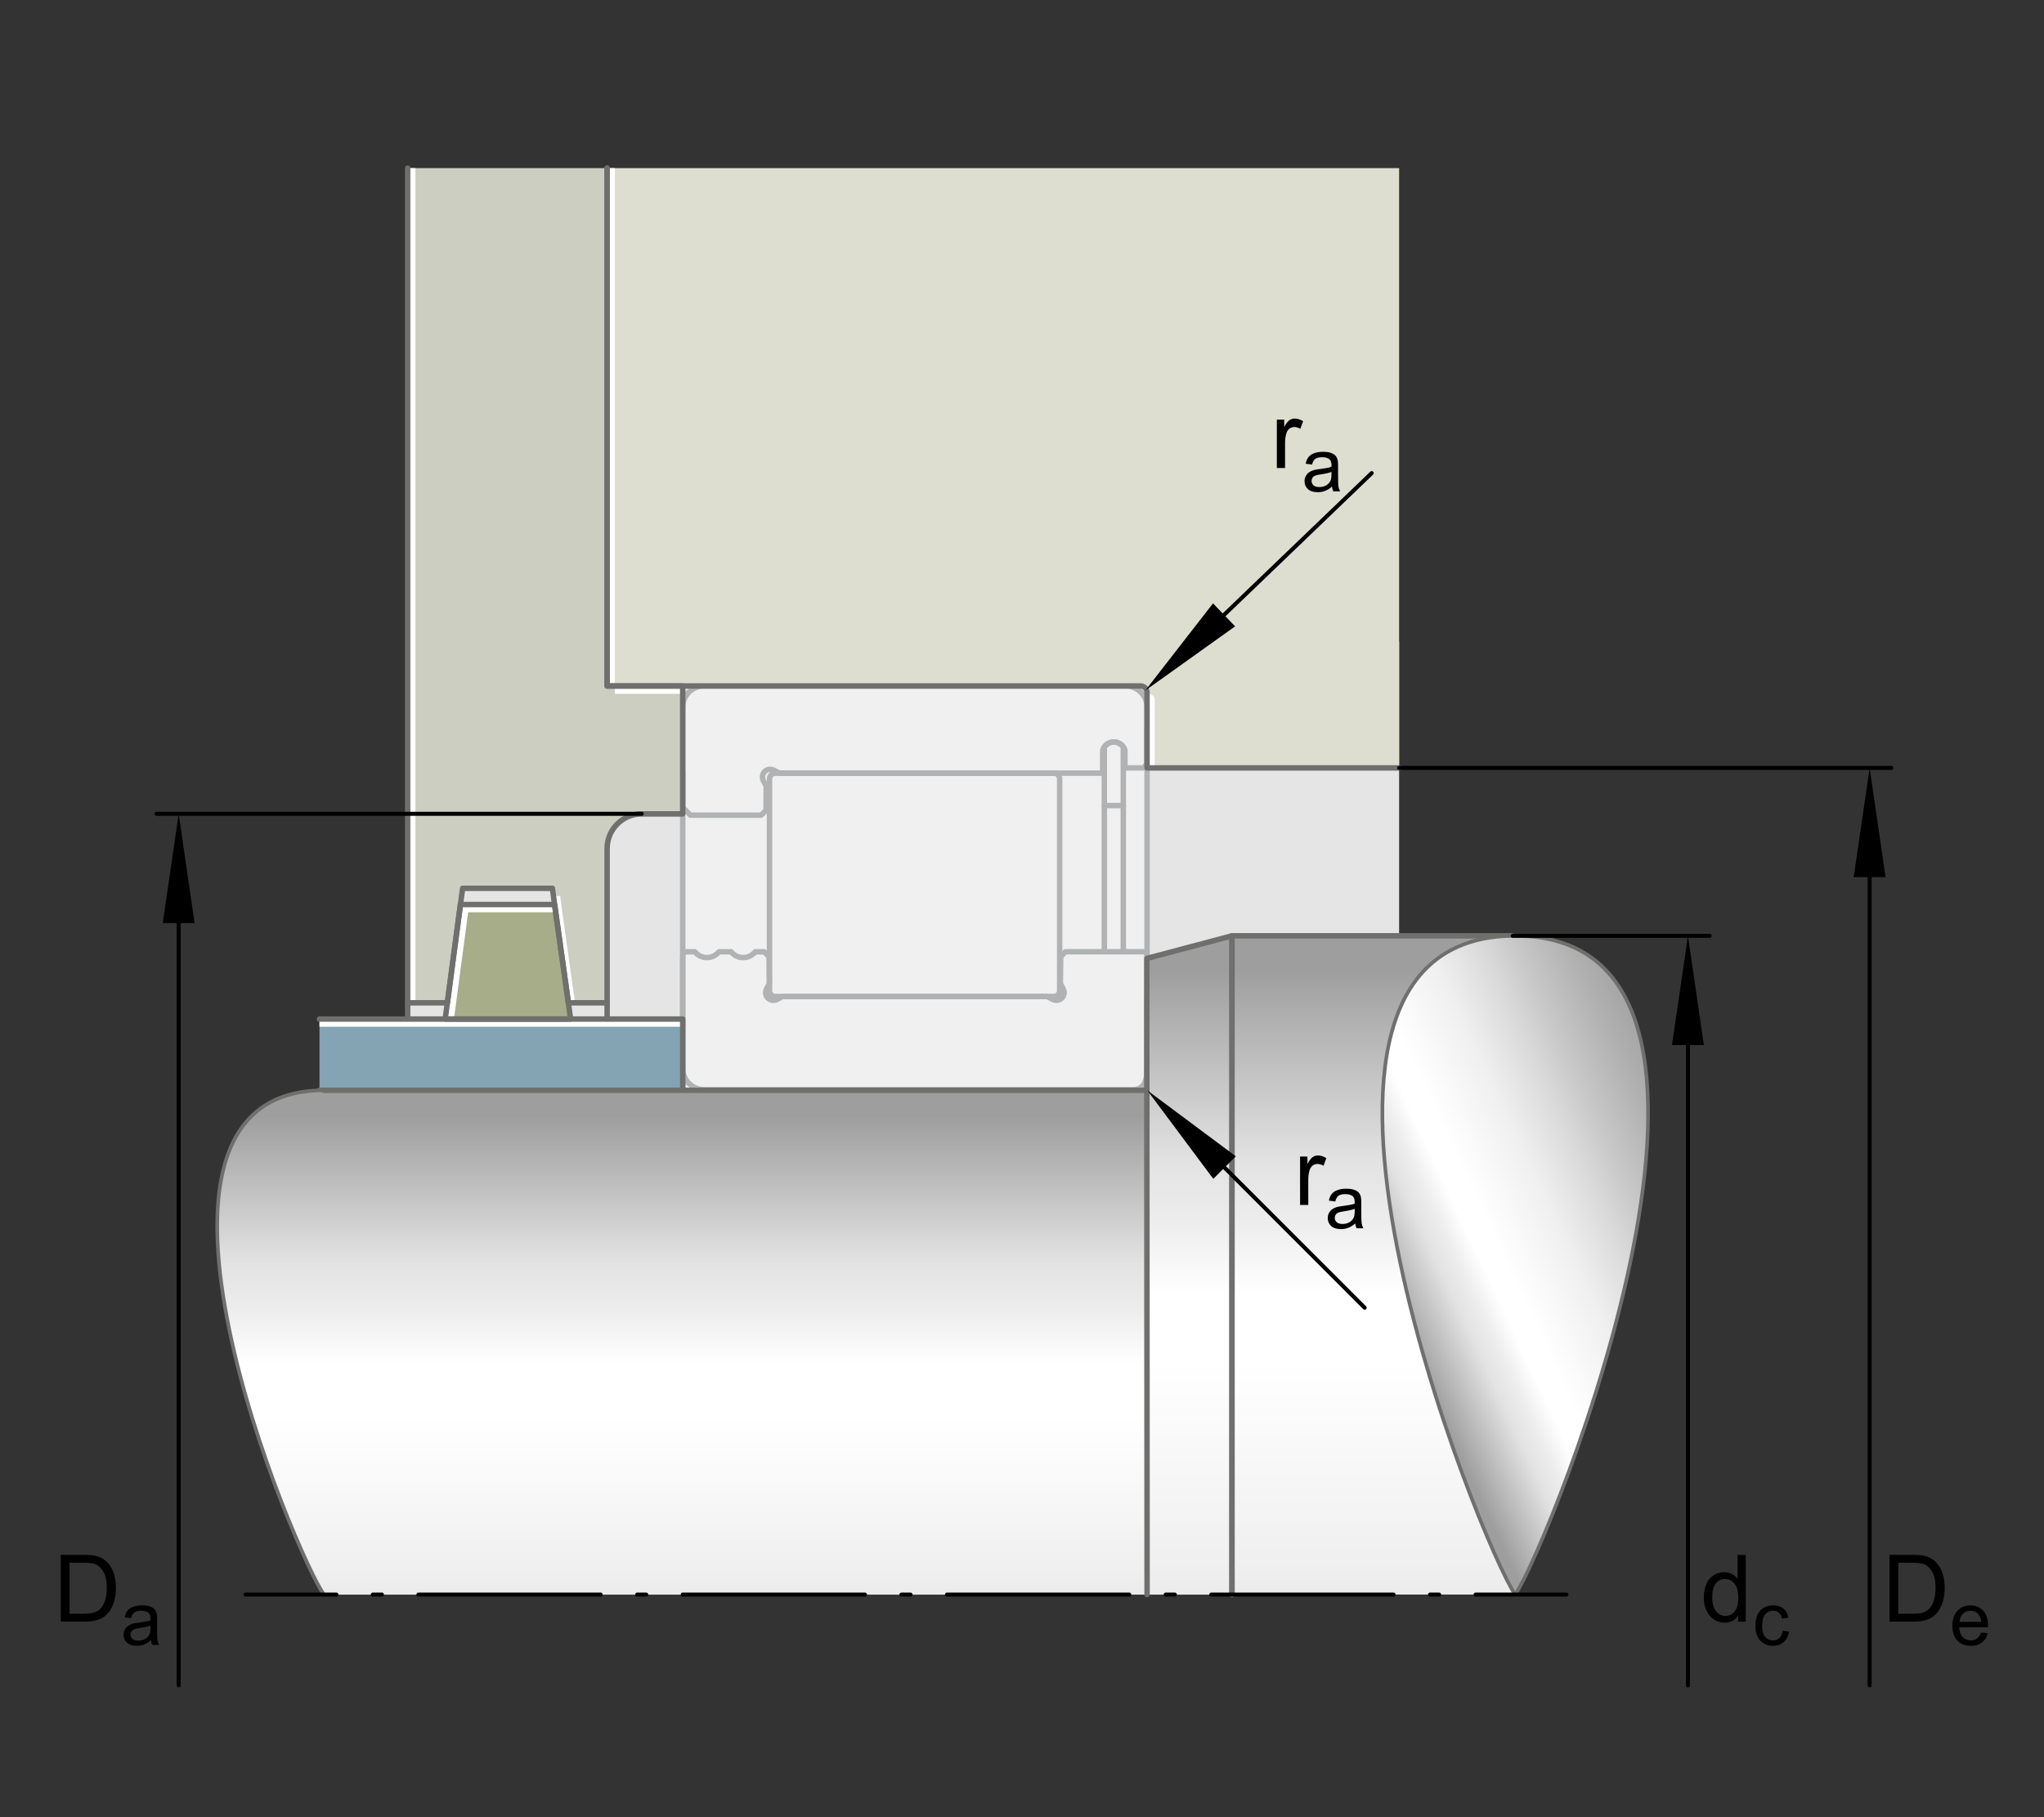 <?xml version="1.0" encoding="utf-8"?>
<!-- Generator: Adobe Illustrator 22.0.0, SVG Export Plug-In . SVG Version: 6.00 Build 0)  -->
<svg version="1.1" xmlns="http://www.w3.org/2000/svg" xmlns:xlink="http://www.w3.org/1999/xlink" x="0px" y="0px"
	 viewBox="0 0 127.559 113.386" style="enable-background:new 0 0 127.559 113.386;" xml:space="preserve">
<rect x="0" y="0" width="127.559" height="113.386" fill="#333333" stroke="none"/>
<g id="rahmen">
	<rect id="Rahmen_x5F_transp_14_" style="fill:none;" width="127.559" height="113.386"/>
	<rect id="Rahmen_x5F_transp_13_" x="0.009" y="0" style="fill:none;" width="127.55" height="113.386"/>
</g>
<g id="diagramm_x5F_hintergrund">
	<rect x="34.777" y="40.015" style="fill:#E5E5E5;" width="52.537" height="30.718"/>
	<rect x="25.441" y="47.363" style="fill:#E5E5E5;" width="11.331" height="16.883"/>
</g>
<g id="fuellungen">
	<g>
		<rect x="42.607" y="44.976" style="fill:#F0F0F0;" width="28.976" height="23.014"/>
		<path style="fill:#F0F0F0;" d="M71.583,44.13v3.544l-0.241,0.241h-1.137v-1.1c-0.024-0.077-0.058-0.148-0.104-0.21
			c-0.132-0.189-0.351-0.308-0.591-0.308c-0.241,0-0.46,0.119-0.592,0.308c-0.044,0.062-0.08,0.133-0.102,0.21v1.427H48.645
			l-0.358-0.187c-0.07-0.035-0.146-0.054-0.223-0.054c-0.267,0-0.484,0.216-0.484,0.483c0,0.078,0.02,0.153,0.055,0.223l0.182,0.348
			v0.001l-0.011,1.505l-0.304,0.302h-4.413l-0.483-0.484V44.13c0-0.734,0.595-1.329,1.327-1.329h26.321
			C70.988,42.801,71.583,43.396,71.583,44.13z"/>
		<path style="fill:#F0F0F0;" d="M65.77,48.242H48.384c-0.2,0-0.362,0.162-0.362,0.362v13.211c0,0.2,0.162,0.362,0.362,0.362H65.77
			c0.2,0,0.362-0.162,0.362-0.362V48.604C66.132,48.404,65.971,48.242,65.77,48.242z"/>
		<path style="fill:#F0F0F0;" d="M70.101,46.605v3.659h-1.183v-3.659c0.132-0.189,0.351-0.308,0.592-0.308
			C69.751,46.297,69.969,46.416,70.101,46.605z"/>
		<path style="fill:#F0F0F0;" d="M71.583,59.628v7.035c0,0.733-0.163,1.327-0.895,1.327H43.934c-0.366,0-0.699-0.149-0.938-0.389
			c-0.24-0.24-0.389-0.572-0.389-0.938V59.63c0-0.133,0.108-0.243,0.241-0.243h0.514c0.183,0.23,0.46,0.363,0.754,0.363
			c0.292,0,0.571-0.133,0.754-0.363h0.755c0.183,0.23,0.46,0.363,0.754,0.363c0.292,0,0.571-0.133,0.754-0.363h0.557l0.116,0.115
			l0.011,0.011l0.177,0.176l0.018,1.68l-0.179,0.344c-0.035,0.07-0.054,0.145-0.054,0.223c0,0.176,0.094,0.329,0.233,0.413
			c0.003,0.001,0.006,0.003,0.009,0.004c0.071,0.041,0.153,0.065,0.241,0.065c0.078,0,0.153-0.018,0.223-0.054l0.359-0.187h16.499
			l0.359,0.187c0.07,0.035,0.146,0.054,0.223,0.054c0.074,0,0.143-0.017,0.206-0.047c0.016-0.007,0.03-0.014,0.044-0.023
			c0.141-0.085,0.233-0.239,0.233-0.413c0-0.078-0.018-0.155-0.054-0.223l-0.179-0.344l0.018-1.68l0.305-0.302h4.841
			C71.475,59.387,71.583,59.496,71.583,59.628z"/>
		
			<polyline style="fill:none;stroke:#B1B2B3;stroke-width:0.34;stroke-linecap:round;stroke-linejoin:round;stroke-miterlimit:10;" points="
			42.607,48.142 42.607,53.609 42.607,59.305 42.607,67.99 		"/>
		
			<line style="fill:none;stroke:#B1B2B3;stroke-width:0.34;stroke-linecap:round;stroke-linejoin:round;stroke-miterlimit:10;" x1="68.919" y1="59.387" x2="68.919" y2="50.264"/>
		
			<line style="fill:none;stroke:#B1B2B3;stroke-width:0.34;stroke-linecap:round;stroke-linejoin:round;stroke-miterlimit:10;" x1="70.101" y1="59.387" x2="70.101" y2="50.264"/>
		
			<line style="fill:none;stroke:#B1B2B3;stroke-width:0.34;stroke-linecap:round;stroke-linejoin:round;stroke-miterlimit:10;" x1="71.583" y1="67.99" x2="71.583" y2="62.313"/>
		
			<line style="fill:none;stroke:#B1B2B3;stroke-width:0.34;stroke-linecap:round;stroke-linejoin:round;stroke-miterlimit:10;" x1="71.583" y1="59.628" x2="71.583" y2="45.445"/>
		
			<path style="fill:none;stroke:#B1B2B3;stroke-width:0.34;stroke-linecap:round;stroke-linejoin:round;stroke-miterlimit:10;" d="
			M71.583,44.13v3.544l-0.241,0.241h-1.137v-1.1c-0.024-0.077-0.058-0.148-0.104-0.21c-0.132-0.189-0.351-0.308-0.591-0.308
			c-0.241,0-0.46,0.119-0.592,0.308c-0.044,0.062-0.08,0.133-0.102,0.21v1.427H48.645l-0.358-0.187
			c-0.07-0.035-0.146-0.054-0.223-0.054c-0.267,0-0.484,0.216-0.484,0.483c0,0.078,0.02,0.153,0.055,0.223l0.182,0.348v0.001
			l-0.011,1.505l-0.304,0.302h-4.413l-0.483-0.484V44.13c0-0.734,0.595-1.329,1.327-1.329h26.321
			C70.988,42.801,71.583,43.396,71.583,44.13z"/>
		
			<path style="fill:none;stroke:#B1B2B3;stroke-width:0.34;stroke-linecap:round;stroke-linejoin:round;stroke-miterlimit:10;" d="
			M70.101,46.605v3.659h-1.183v-3.659c0.132-0.189,0.351-0.308,0.592-0.308C69.751,46.297,69.969,46.416,70.101,46.605z"/>
		
			<path style="fill:none;stroke:#B1B2B3;stroke-width:0.34;stroke-linecap:round;stroke-linejoin:round;stroke-miterlimit:10;" d="
			M71.583,59.628v7.035c0,0.733-0.163,1.327-0.895,1.327H43.934c-0.366,0-0.699-0.149-0.938-0.389
			c-0.24-0.24-0.389-0.572-0.389-0.938V59.63c0-0.133,0.108-0.243,0.241-0.243h0.514c0.183,0.23,0.46,0.363,0.754,0.363
			c0.292,0,0.571-0.133,0.754-0.363h0.755c0.183,0.23,0.46,0.363,0.754,0.363c0.292,0,0.571-0.133,0.754-0.363h0.557l0.116,0.115
			l0.011,0.011l0.177,0.176l0.018,1.68l-0.179,0.344c-0.035,0.07-0.054,0.145-0.054,0.223c0,0.176,0.094,0.329,0.233,0.413
			c0.003,0.001,0.006,0.003,0.009,0.004c0.071,0.041,0.153,0.065,0.241,0.065c0.078,0,0.153-0.018,0.223-0.054l0.359-0.187h16.499
			l0.359,0.187c0.07,0.035,0.146,0.054,0.223,0.054c0.074,0,0.143-0.017,0.206-0.047c0.016-0.007,0.03-0.014,0.044-0.023
			c0.141-0.085,0.233-0.239,0.233-0.413c0-0.078-0.018-0.155-0.054-0.223l-0.179-0.344l0.018-1.68l0.305-0.302h4.841
			C71.475,59.387,71.583,59.496,71.583,59.628z"/>
		
			<path style="fill:none;stroke:#B1B2B3;stroke-width:0.34;stroke-linecap:round;stroke-linejoin:round;stroke-miterlimit:10;" d="
			M65.77,48.242H48.384c-0.2,0-0.362,0.162-0.362,0.362v13.211c0,0.2,0.162,0.362,0.362,0.362H65.77c0.2,0,0.362-0.162,0.362-0.362
			V48.604C66.132,48.404,65.971,48.242,65.77,48.242z"/>
		<line style="fill:none;" x1="71.583" y1="99.494" x2="42.607" y2="99.494"/>
	</g>
	<rect x="19.937" y="63.584" style="fill:#84A3B3;" width="22.669" height="4.446"/>
	<path style="fill:#CDCEC2;" d="M42.607,50.783v-6.708v-1.269h-4.718V10.492H25.441v52.081h2.477l0.816-6.133l0.136-1.012h5.604
		l0.136,1.012l0.861,6.133h2.417v-9.629c0-1.193,0.967-2.16,2.16-2.16H42.607z"/>
	<polygon style="fill:#A7AD88;" points="35.607,63.584 27.782,63.584 27.918,62.572 28.734,56.439 34.61,56.439 35.471,62.572 	"/>
	<path style="fill:#DDDDD0;" d="M71.583,47.915V43.2c0-0.219-0.178-0.397-0.397-0.397H37.888V10.489h49.426v37.427H71.583z"/>
</g>
<g id="lichtkanten">
	<g id="festeKanten">
	</g>
	<g>
		<g>
			<polygon style="fill:#FFFFFF;" points="28.4,63.054 29.216,56.921 34.678,56.921 34.61,56.439 28.734,56.439 27.918,62.572 
				27.782,63.584 28.329,63.584 			"/>
		</g>
	</g>
	<g>
		<defs>
			<rect id="SVGID_1_" x="19.937" y="63.584" width="22.669" height="4.446"/>
		</defs>
		<clipPath id="SVGID_2_">
			<use xlink:href="#SVGID_1_"  style="overflow:visible;"/>
		</clipPath>
		<g style="clip-path:url(#SVGID_2_);">
			<g>
				<polygon style="fill:#FFFFFF;" points="19.002,64.066 42.607,64.066 42.607,63.584 18.52,63.584 18.52,68.03 19.002,68.03 				
					"/>
			</g>
		</g>
	</g>
	<g>
		<defs>
			<path id="SVGID_3_" d="M42.607,50.783v-6.708v-1.269h-4.718V10.492H25.441v52.081h2.477l0.816-6.133l0.136-1.012h5.604
				l0.136,1.012l0.861,6.133h2.417v-9.629c0-1.193,0.967-2.16,2.16-2.16H42.607z"/>
		</defs>
		<clipPath id="SVGID_4_">
			<use xlink:href="#SVGID_3_"  style="overflow:visible;"/>
		</clipPath>
		<g style="clip-path:url(#SVGID_4_);">
			<g>
				<g>
					<rect x="38.37" y="42.806" style="fill:#FFFFFF;" width="4.236" height="0.482"/>
					<polygon style="fill:#FFFFFF;" points="35.092,56.921 34.956,55.909 34.539,55.909 34.61,56.439 35.471,62.572 35.886,62.572 
											"/>
					<polygon style="fill:#FFFFFF;" points="25.923,9.556 37.888,9.556 37.888,9.074 25.441,9.074 25.441,62.572 25.923,62.572 
											"/>
				</g>
			</g>
		</g>
	</g>
	<g>
		<defs>
			<path id="SVGID_5_" d="M71.583,47.915V43.2c0-0.219-0.178-0.397-0.397-0.397H37.888V10.489h49.426v37.427"/>
		</defs>
		<clipPath id="SVGID_6_">
			<use xlink:href="#SVGID_5_"  style="overflow:visible;"/>
		</clipPath>
		<g style="clip-path:url(#SVGID_6_);">
			<g>
				<g>
					<polygon style="fill:#FFFFFF;" points="38.37,9.553 87.314,9.553 87.314,9.071 37.888,9.071 37.888,42.803 38.37,42.803 					
						"/>
					<path style="fill:#FFFFFF;" d="M72.065,43.682c0-0.219-0.178-0.397-0.397-0.397h-0.085v4.63h0.482V43.682z"/>
				</g>
			</g>
		</g>
	</g>
</g>
<g id="konturen">
	
		<polyline style="fill:none;stroke:#6F6F6E;stroke-width:0.34;stroke-linecap:round;stroke-linejoin:round;stroke-miterlimit:10;" points="
		19.937,63.584 42.607,63.584 42.607,68.03 19.937,68.03 	"/>
	<path style="fill:none;stroke:#6F6F6E;stroke-width:0.34;stroke-linecap:round;stroke-linejoin:round;stroke-miterlimit:10;" d="
		M25.441,10.492v52.081h2.477l0.816-6.133l0.136-1.012h5.604l0.136,1.012l0.861,6.133h2.417v-9.629c0-1.193,0.967-2.16,2.16-2.16
		h2.558v-6.708v-1.269h-4.718V10.492"/>
	
		<polygon style="fill:none;stroke:#6F6F6E;stroke-width:0.34;stroke-linecap:round;stroke-linejoin:round;stroke-miterlimit:10;" points="
		35.607,63.584 27.782,63.584 27.918,62.572 28.734,56.439 34.61,56.439 35.471,62.572 	"/>
	
		<line style="fill:none;stroke:#6F6F6E;stroke-width:0.34;stroke-linecap:round;stroke-linejoin:round;stroke-miterlimit:10;" x1="25.441" y1="62.572" x2="25.441" y2="63.566"/>
	
		<line style="fill:none;stroke:#6F6F6E;stroke-width:0.34;stroke-linecap:round;stroke-linejoin:round;stroke-miterlimit:10;" x1="37.888" y1="62.572" x2="37.888" y2="63.566"/>
	<g>
		<g>
			<g>
				<linearGradient id="SVGID_7_" gradientUnits="userSpaceOnUse" x1="49.373" y1="68.031" x2="49.373" y2="122.225">
					<stop  offset="0.03" style="stop-color:#9E9E9E"/>
					<stop  offset="0.2" style="stop-color:#E3E3E3"/>
					<stop  offset="0.249" style="stop-color:#ECECEC"/>
					<stop  offset="0.315" style="stop-color:#FFFFFF"/>
					<stop  offset="0.375" style="stop-color:#FFFFFF"/>
					<stop  offset="0.47" style="stop-color:#F7F7F7"/>
					<stop  offset="0.558" style="stop-color:#EFEFEF"/>
					<stop  offset="0.696" style="stop-color:#D9D9D9"/>
					<stop  offset="0.775" style="stop-color:#C9C9C9"/>
					<stop  offset="0.92" style="stop-color:#B0B0B0"/>
					<stop  offset="1" style="stop-color:#A6A6A6"/>
				</linearGradient>
				<path style="fill:url(#SVGID_7_);" d="M20.221,68.032v0.013c-0.042-0.001-0.077-0.012-0.12-0.012
					c-13.873,0-1.635,29.217,0,31.465c0.036-0.049,0.078-0.127,0.12-0.202v0.202h64.968V68.032H20.221z"/>
			</g>
		</g>
		
			<line style="fill:none;stroke:#6F6F6E;stroke-width:0.34;stroke-linecap:round;stroke-linejoin:round;stroke-miterlimit:10;" x1="20.22" y1="68.032" x2="85.189" y2="68.032"/>
		
			<path style="fill:none;stroke:#6F6F6E;stroke-width:0.227;stroke-linecap:round;stroke-linejoin:round;stroke-miterlimit:10;" d="
			M20.221,99.496c-1.665-2.247-14.126-31.465,0-31.465"/>
	</g>
	<path style="fill:none;stroke:#6F6F6E;stroke-width:0.34;stroke-linecap:round;stroke-linejoin:round;stroke-miterlimit:10;" d="
		M87.314,47.915H71.583V43.2c0-0.219-0.178-0.397-0.397-0.397H37.888V10.489"/>
	<g>
		<linearGradient id="SVGID_8_" gradientUnits="userSpaceOnUse" x1="74.227" y1="58.392" x2="74.227" y2="129.184">
			<stop  offset="0.03" style="stop-color:#9E9E9E"/>
			<stop  offset="0.2" style="stop-color:#E3E3E3"/>
			<stop  offset="0.249" style="stop-color:#ECECEC"/>
			<stop  offset="0.315" style="stop-color:#FFFFFF"/>
			<stop  offset="0.375" style="stop-color:#FFFFFF"/>
			<stop  offset="0.47" style="stop-color:#F7F7F7"/>
			<stop  offset="0.558" style="stop-color:#EFEFEF"/>
			<stop  offset="0.696" style="stop-color:#D9D9D9"/>
			<stop  offset="0.775" style="stop-color:#C9C9C9"/>
			<stop  offset="0.92" style="stop-color:#B0B0B0"/>
			<stop  offset="1" style="stop-color:#A6A6A6"/>
		</linearGradient>
		<polygon style="fill:url(#SVGID_8_);" points="71.569,59.802 71.569,64.625 71.585,99.494 76.885,99.494 76.885,58.392 		"/>
		
			<polyline style="fill:none;stroke:#6F6F6E;stroke-width:0.34;stroke-linecap:round;stroke-linejoin:round;stroke-miterlimit:10;" points="
			76.885,99.494 76.885,58.392 71.569,59.802 71.569,64.625 71.585,99.494 		"/>
		<linearGradient id="SVGID_9_" gradientUnits="userSpaceOnUse" x1="85.642" y1="58.392" x2="85.642" y2="129.184">
			<stop  offset="0.03" style="stop-color:#9E9E9E"/>
			<stop  offset="0.2" style="stop-color:#E3E3E3"/>
			<stop  offset="0.249" style="stop-color:#ECECEC"/>
			<stop  offset="0.315" style="stop-color:#FFFFFF"/>
			<stop  offset="0.375" style="stop-color:#FFFFFF"/>
			<stop  offset="0.47" style="stop-color:#F7F7F7"/>
			<stop  offset="0.558" style="stop-color:#EFEFEF"/>
			<stop  offset="0.696" style="stop-color:#D9D9D9"/>
			<stop  offset="0.775" style="stop-color:#C9C9C9"/>
			<stop  offset="0.92" style="stop-color:#B0B0B0"/>
			<stop  offset="1" style="stop-color:#A6A6A6"/>
		</linearGradient>
		<rect x="76.885" y="58.392" style="fill:url(#SVGID_9_);" width="17.516" height="41.102"/>
		
			<polyline style="fill:none;stroke:#6F6F6E;stroke-width:0.34;stroke-linecap:round;stroke-linejoin:round;stroke-miterlimit:10;" points="
			94.371,58.391 76.885,58.391 76.885,99.492 		"/>
		<linearGradient id="SVGID_10_" gradientUnits="userSpaceOnUse" x1="106.424" y1="72.917" x2="86.409" y2="82.25">
			<stop  offset="0.005" style="stop-color:#A6A6A6"/>
			<stop  offset="0.08" style="stop-color:#B0B0B0"/>
			<stop  offset="0.225" style="stop-color:#C9C9C9"/>
			<stop  offset="0.305" style="stop-color:#D9D9D9"/>
			<stop  offset="0.442" style="stop-color:#EFEFEF"/>
			<stop  offset="0.53" style="stop-color:#F7F7F7"/>
			<stop  offset="0.624" style="stop-color:#FFFFFF"/>
			<stop  offset="0.685" style="stop-color:#FFFFFF"/>
			<stop  offset="0.749" style="stop-color:#ECECEC"/>
			<stop  offset="0.798" style="stop-color:#E3E3E3"/>
			<stop  offset="0.972" style="stop-color:#9E9E9E"/>
		</linearGradient>
		<path style="fill:url(#SVGID_10_);" d="M94.559,99.494c2.071-2.936,17.577-41.102,0-41.102
			C76.988,58.392,92.485,96.558,94.559,99.494z"/>
		
			<path style="fill:none;stroke:#6F6F6E;stroke-width:0.227;stroke-linecap:round;stroke-linejoin:round;stroke-miterlimit:10;" d="
			M94.559,99.494c2.071-2.936,17.577-41.102,0-41.102C76.988,58.392,92.485,96.558,94.559,99.494z"/>
	</g>
</g>
<g id="masslinien_x5F_masspfeile">
	<g>
		<g>
			
				<line style="fill:none;stroke:#000000;stroke-width:0.25;stroke-linecap:round;stroke-linejoin:round;" x1="15.322" y1="99.495" x2="20.991" y2="99.495"/>
			
				<line style="fill:none;stroke:#000000;stroke-width:0.25;stroke-linecap:round;stroke-linejoin:round;stroke-dasharray:0.569,2.275;" x1="23.266" y1="99.495" x2="24.973" y2="99.495"/>
			
				<line style="fill:none;stroke:#000000;stroke-width:0.25;stroke-linecap:round;stroke-linejoin:round;stroke-dasharray:11.375,2.275,0.569,2.275;" x1="26.11" y1="99.495" x2="90.948" y2="99.495"/>
			
				<line style="fill:none;stroke:#000000;stroke-width:0.25;stroke-linecap:round;stroke-linejoin:round;" x1="92.086" y1="99.495" x2="97.755" y2="99.495"/>
		</g>
	</g>
	<g>
		<g>
			
				<line style="fill:none;stroke:#000000;stroke-width:0.25;stroke-linecap:round;stroke-linejoin:round;" x1="75.655" y1="72.089" x2="85.165" y2="81.599"/>
			<g>
				<polygon points="75.716,73.556 71.598,68.033 77.123,72.15 				"/>
			</g>
		</g>
	</g>
	<g>
		<g>
			
				<line style="fill:none;stroke:#000000;stroke-width:0.25;stroke-linecap:round;stroke-linejoin:round;" x1="11.15" y1="105.164" x2="11.15" y2="56.516"/>
			<g>
				<polygon points="12.144,57.597 11.151,50.779 10.156,57.597 				"/>
			</g>
		</g>
	</g>
	
		<line style="fill:none;stroke:#000000;stroke-width:0.25;stroke-linecap:round;stroke-linejoin:round;stroke-miterlimit:10.433;" x1="9.764" y1="50.779" x2="40.048" y2="50.779"/>
	<g>
		<g>
			
				<line style="fill:none;stroke:#000000;stroke-width:0.25;stroke-linecap:round;stroke-linejoin:round;" x1="75.609" y1="39.114" x2="85.604" y2="29.52"/>
			<g>
				<polygon points="77.077,39.083 71.471,43.087 75.7,37.648 				"/>
			</g>
		</g>
	</g>
	<g>
		<g>
			
				<line style="fill:none;stroke:#000000;stroke-width:0.25;stroke-linecap:round;stroke-linejoin:round;" x1="105.338" y1="105.164" x2="105.338" y2="64.129"/>
			<g>
				<polygon points="106.333,65.209 105.339,58.392 104.344,65.209 				"/>
			</g>
		</g>
	</g>
	
		<line style="fill:none;stroke:#000000;stroke-width:0.25;stroke-linecap:round;stroke-linejoin:round;stroke-miterlimit:10.433;" x1="106.696" y1="58.392" x2="94.4" y2="58.392"/>
	<g>
		<g>
			
				<line style="fill:none;stroke:#000000;stroke-width:0.25;stroke-linecap:round;stroke-linejoin:round;" x1="116.677" y1="105.164" x2="116.677" y2="53.653"/>
			<g>
				<polygon points="117.672,54.733 116.678,47.915 115.683,54.733 				"/>
			</g>
		</g>
	</g>
	
		<line style="fill:none;stroke:#000000;stroke-width:0.25;stroke-linecap:round;stroke-linejoin:round;stroke-miterlimit:10.433;" x1="118.035" y1="47.915" x2="87.314" y2="47.915"/>
</g>
<g id="_x30_k_x5F_0k">
	<g>
		<path d="M108.471,101.183v-0.381c-0.191,0.3-0.473,0.449-0.844,0.449c-0.241,0-0.462-0.066-0.664-0.199
			c-0.202-0.132-0.358-0.317-0.469-0.556c-0.111-0.237-0.167-0.511-0.167-0.819c0-0.302,0.05-0.574,0.151-0.82
			c0.1-0.245,0.251-0.433,0.452-0.563s0.425-0.196,0.674-0.196c0.182,0,0.344,0.038,0.486,0.115c0.142,0.076,0.257,0.177,0.347,0.3
			v-1.495h0.509v4.166H108.471z M106.854,99.677c0,0.387,0.082,0.676,0.245,0.866c0.163,0.191,0.355,0.287,0.577,0.287
			c0.224,0,0.414-0.091,0.57-0.273c0.156-0.184,0.234-0.462,0.234-0.837c0-0.413-0.08-0.717-0.239-0.91
			c-0.159-0.192-0.355-0.289-0.588-0.289c-0.228,0-0.417,0.093-0.57,0.278C106.93,98.985,106.854,99.277,106.854,99.677z"/>
		<path d="M111.249,101.754l0.402,0.052c-0.044,0.277-0.156,0.495-0.337,0.651c-0.181,0.157-0.404,0.235-0.667,0.235
			c-0.33,0-0.596-0.107-0.797-0.324c-0.201-0.216-0.301-0.525-0.301-0.929c0-0.261,0.043-0.488,0.13-0.684
			c0.086-0.196,0.218-0.343,0.395-0.44c0.176-0.098,0.369-0.146,0.576-0.146c0.262,0,0.477,0.066,0.644,0.199
			c0.167,0.133,0.273,0.32,0.32,0.564l-0.398,0.062c-0.038-0.162-0.105-0.284-0.201-0.366s-0.212-0.122-0.349-0.122
			c-0.207,0-0.374,0.073-0.502,0.222c-0.129,0.147-0.193,0.381-0.193,0.701c0,0.324,0.062,0.56,0.187,0.707
			c0.124,0.146,0.286,0.221,0.486,0.221c0.161,0,0.295-0.05,0.402-0.148S111.22,101.958,111.249,101.754z"/>
	</g>
	<g>
		<path d="M117.918,101.183v-4.166h1.435c0.324,0,0.571,0.021,0.742,0.06c0.239,0.056,0.442,0.154,0.611,0.299
			c0.22,0.186,0.384,0.423,0.493,0.712s0.163,0.619,0.163,0.99c0,0.316-0.037,0.597-0.111,0.841
			c-0.074,0.245-0.168,0.447-0.284,0.607c-0.115,0.16-0.242,0.286-0.379,0.378c-0.137,0.092-0.303,0.161-0.497,0.208
			c-0.194,0.048-0.417,0.071-0.669,0.071H117.918z M118.469,100.692h0.889c0.275,0,0.49-0.025,0.646-0.077
			c0.156-0.051,0.281-0.123,0.374-0.216c0.13-0.131,0.232-0.307,0.305-0.527c0.073-0.221,0.109-0.488,0.109-0.803
			c0-0.436-0.071-0.771-0.214-1.004c-0.143-0.234-0.317-0.392-0.521-0.471c-0.148-0.057-0.386-0.085-0.713-0.085h-0.875V100.692z"/>
		<path d="M123.631,101.861l0.423,0.053c-0.066,0.247-0.19,0.438-0.37,0.575c-0.181,0.136-0.411,0.204-0.691,0.204
			c-0.353,0-0.633-0.108-0.84-0.326c-0.207-0.218-0.311-0.522-0.311-0.915c0-0.406,0.104-0.722,0.314-0.945
			c0.209-0.225,0.48-0.337,0.814-0.337c0.323,0,0.586,0.11,0.791,0.33s0.307,0.528,0.307,0.927c0,0.024,0,0.062-0.002,0.109h-1.801
			c0.015,0.266,0.09,0.469,0.225,0.609s0.303,0.212,0.505,0.212c0.15,0,0.278-0.04,0.384-0.118
			C123.485,102.159,123.569,102.033,123.631,101.861z M122.288,101.199h1.348c-0.018-0.203-0.07-0.355-0.155-0.457
			c-0.13-0.158-0.299-0.236-0.507-0.236c-0.188,0-0.346,0.063-0.474,0.188S122.301,100.988,122.288,101.199z"/>
	</g>
	<g>
		<path d="M3.79,101.183v-4.166h1.435c0.324,0,0.571,0.021,0.742,0.06c0.239,0.056,0.442,0.154,0.611,0.299
			c0.22,0.186,0.384,0.423,0.493,0.712s0.163,0.619,0.163,0.99c0,0.316-0.037,0.597-0.111,0.841
			c-0.074,0.245-0.168,0.447-0.284,0.607c-0.115,0.16-0.242,0.286-0.379,0.378c-0.137,0.092-0.303,0.161-0.497,0.208
			c-0.194,0.048-0.417,0.071-0.669,0.071H3.79z M4.341,100.692H5.23c0.275,0,0.49-0.025,0.646-0.077
			c0.156-0.051,0.281-0.123,0.374-0.216c0.13-0.131,0.232-0.307,0.305-0.527c0.073-0.221,0.109-0.488,0.109-0.803
			c0-0.436-0.071-0.771-0.214-1.004c-0.143-0.234-0.317-0.392-0.521-0.471c-0.148-0.057-0.386-0.085-0.713-0.085H4.341V100.692z"/>
		<path d="M9.426,102.34c-0.151,0.129-0.297,0.22-0.438,0.273c-0.14,0.053-0.291,0.079-0.451,0.079
			c-0.266,0-0.469-0.064-0.612-0.194s-0.213-0.295-0.213-0.497c0-0.118,0.027-0.226,0.081-0.323s0.124-0.177,0.211-0.235
			c0.087-0.06,0.185-0.104,0.294-0.135c0.08-0.021,0.202-0.041,0.364-0.061c0.33-0.04,0.574-0.087,0.729-0.142
			c0.001-0.056,0.002-0.092,0.002-0.106c0-0.167-0.039-0.284-0.116-0.353c-0.105-0.093-0.26-0.139-0.466-0.139
			c-0.192,0-0.334,0.033-0.426,0.102c-0.092,0.067-0.16,0.187-0.204,0.357l-0.4-0.055c0.036-0.171,0.096-0.31,0.18-0.415
			c0.083-0.104,0.204-0.186,0.361-0.243c0.158-0.057,0.34-0.085,0.548-0.085c0.206,0,0.374,0.024,0.502,0.073
			c0.129,0.048,0.224,0.109,0.284,0.183s0.103,0.166,0.127,0.278c0.014,0.07,0.021,0.195,0.021,0.378v0.545
			c0,0.381,0.009,0.621,0.026,0.722c0.018,0.102,0.052,0.198,0.104,0.29H9.508C9.466,102.553,9.438,102.454,9.426,102.34z
			 M9.392,101.426c-0.148,0.062-0.371,0.112-0.668,0.155c-0.168,0.024-0.287,0.052-0.357,0.082c-0.069,0.03-0.124,0.074-0.161,0.133
			c-0.038,0.058-0.057,0.123-0.057,0.194c0,0.109,0.042,0.2,0.124,0.272c0.083,0.073,0.204,0.109,0.363,0.109
			c0.158,0,0.298-0.034,0.42-0.104c0.123-0.069,0.213-0.163,0.271-0.283c0.044-0.093,0.066-0.229,0.066-0.409V101.426z"/>
	</g>
	<g>
		<path d="M81.133,75.183v-3.018h0.46v0.458c0.117-0.214,0.226-0.355,0.325-0.423c0.1-0.068,0.209-0.103,0.329-0.103
			c0.172,0,0.347,0.055,0.525,0.165l-0.176,0.475c-0.125-0.074-0.25-0.111-0.375-0.111c-0.112,0-0.212,0.034-0.301,0.101
			c-0.089,0.067-0.152,0.16-0.19,0.28c-0.057,0.182-0.085,0.381-0.085,0.597v1.58H81.133z"/>
		<path d="M84.575,76.34c-0.151,0.129-0.297,0.22-0.438,0.273c-0.14,0.053-0.291,0.08-0.451,0.08c-0.266,0-0.469-0.065-0.612-0.194
			c-0.143-0.13-0.213-0.295-0.213-0.497c0-0.118,0.027-0.226,0.081-0.324s0.124-0.176,0.211-0.235
			c0.087-0.059,0.185-0.104,0.294-0.134c0.08-0.021,0.202-0.042,0.364-0.061c0.33-0.04,0.574-0.086,0.729-0.141
			c0.001-0.056,0.002-0.092,0.002-0.107c0-0.167-0.039-0.284-0.116-0.353c-0.105-0.092-0.26-0.139-0.466-0.139
			c-0.192,0-0.334,0.034-0.426,0.102c-0.092,0.067-0.16,0.187-0.204,0.358l-0.4-0.055c0.036-0.171,0.096-0.31,0.18-0.415
			c0.083-0.105,0.204-0.186,0.361-0.243c0.158-0.057,0.34-0.085,0.548-0.085c0.206,0,0.374,0.024,0.502,0.073
			c0.129,0.048,0.224,0.109,0.284,0.183c0.061,0.074,0.103,0.167,0.127,0.279c0.014,0.07,0.021,0.195,0.021,0.377v0.545
			c0,0.38,0.009,0.621,0.026,0.722c0.018,0.101,0.052,0.198,0.104,0.29h-0.427C84.615,76.553,84.588,76.454,84.575,76.34z
			 M84.541,75.426c-0.148,0.061-0.371,0.112-0.668,0.155c-0.168,0.024-0.287,0.052-0.357,0.082c-0.069,0.03-0.124,0.074-0.161,0.133
			c-0.038,0.058-0.057,0.123-0.057,0.194c0,0.109,0.042,0.2,0.124,0.273s0.204,0.109,0.363,0.109c0.158,0,0.298-0.034,0.42-0.104
			c0.123-0.069,0.213-0.163,0.271-0.283c0.044-0.093,0.066-0.229,0.066-0.409V75.426z"/>
	</g>
	<g>
		<path d="M79.684,29.202v-3.018h0.46v0.458c0.117-0.214,0.226-0.355,0.325-0.423c0.1-0.068,0.209-0.103,0.329-0.103
			c0.172,0,0.347,0.055,0.525,0.165l-0.176,0.475c-0.125-0.074-0.25-0.111-0.375-0.111c-0.112,0-0.212,0.034-0.301,0.101
			c-0.089,0.067-0.152,0.16-0.19,0.28c-0.057,0.182-0.085,0.381-0.085,0.597v1.58H79.684z"/>
		<path d="M83.126,30.36c-0.151,0.129-0.297,0.22-0.438,0.273c-0.14,0.053-0.291,0.08-0.451,0.08c-0.266,0-0.469-0.065-0.612-0.194
			c-0.143-0.13-0.213-0.295-0.213-0.497c0-0.118,0.027-0.226,0.081-0.324s0.124-0.176,0.211-0.235
			c0.087-0.059,0.185-0.104,0.294-0.134c0.08-0.021,0.202-0.042,0.364-0.061c0.33-0.04,0.574-0.086,0.729-0.141
			c0.001-0.056,0.002-0.092,0.002-0.107c0-0.167-0.039-0.284-0.116-0.353c-0.105-0.092-0.26-0.139-0.466-0.139
			c-0.192,0-0.334,0.034-0.426,0.102c-0.092,0.067-0.16,0.187-0.204,0.358l-0.4-0.055c0.036-0.171,0.096-0.31,0.18-0.415
			c0.083-0.105,0.204-0.186,0.361-0.243c0.158-0.057,0.34-0.085,0.548-0.085c0.206,0,0.374,0.024,0.502,0.073
			c0.129,0.048,0.224,0.109,0.284,0.183c0.061,0.074,0.103,0.167,0.127,0.279c0.014,0.07,0.021,0.195,0.021,0.377v0.545
			c0,0.38,0.009,0.621,0.026,0.722c0.018,0.101,0.052,0.198,0.104,0.29h-0.427C83.166,30.572,83.138,30.473,83.126,30.36z
			 M83.092,29.445c-0.148,0.061-0.371,0.112-0.668,0.155c-0.168,0.024-0.287,0.052-0.357,0.082c-0.069,0.03-0.124,0.074-0.161,0.133
			c-0.038,0.058-0.057,0.123-0.057,0.194c0,0.109,0.042,0.2,0.124,0.273s0.204,0.109,0.363,0.109c0.158,0,0.298-0.034,0.42-0.104
			c0.123-0.069,0.213-0.163,0.271-0.283c0.044-0.093,0.066-0.229,0.066-0.409V29.445z"/>
	</g>
	<g>
	</g>
	<g>
	</g>
	<g>
	</g>
	<g>
	</g>
	<g>
	</g>
	<g>
	</g>
	<g>
	</g>
	<g>
	</g>
	<g>
	</g>
	<g>
	</g>
	<g>
	</g>
	<g>
	</g>
	<g>
	</g>
	<g>
	</g>
	<g>
	</g>
	<g>
	</g>
	<g>
	</g>
	<g>
	</g>
	<g>
	</g>
	<g>
	</g>
	<g>
	</g>
	<g>
	</g>
	<g>
	</g>
	<g>
	</g>
	<g>
	</g>
	<g>
	</g>
	<g>
	</g>
	<g>
	</g>
	<g>
	</g>
	<g>
	</g>
	<g>
	</g>
	<g>
	</g>
	<g>
	</g>
	<g>
	</g>
	<g>
	</g>
	<g>
	</g>
	<g>
	</g>
</g>
</svg>
